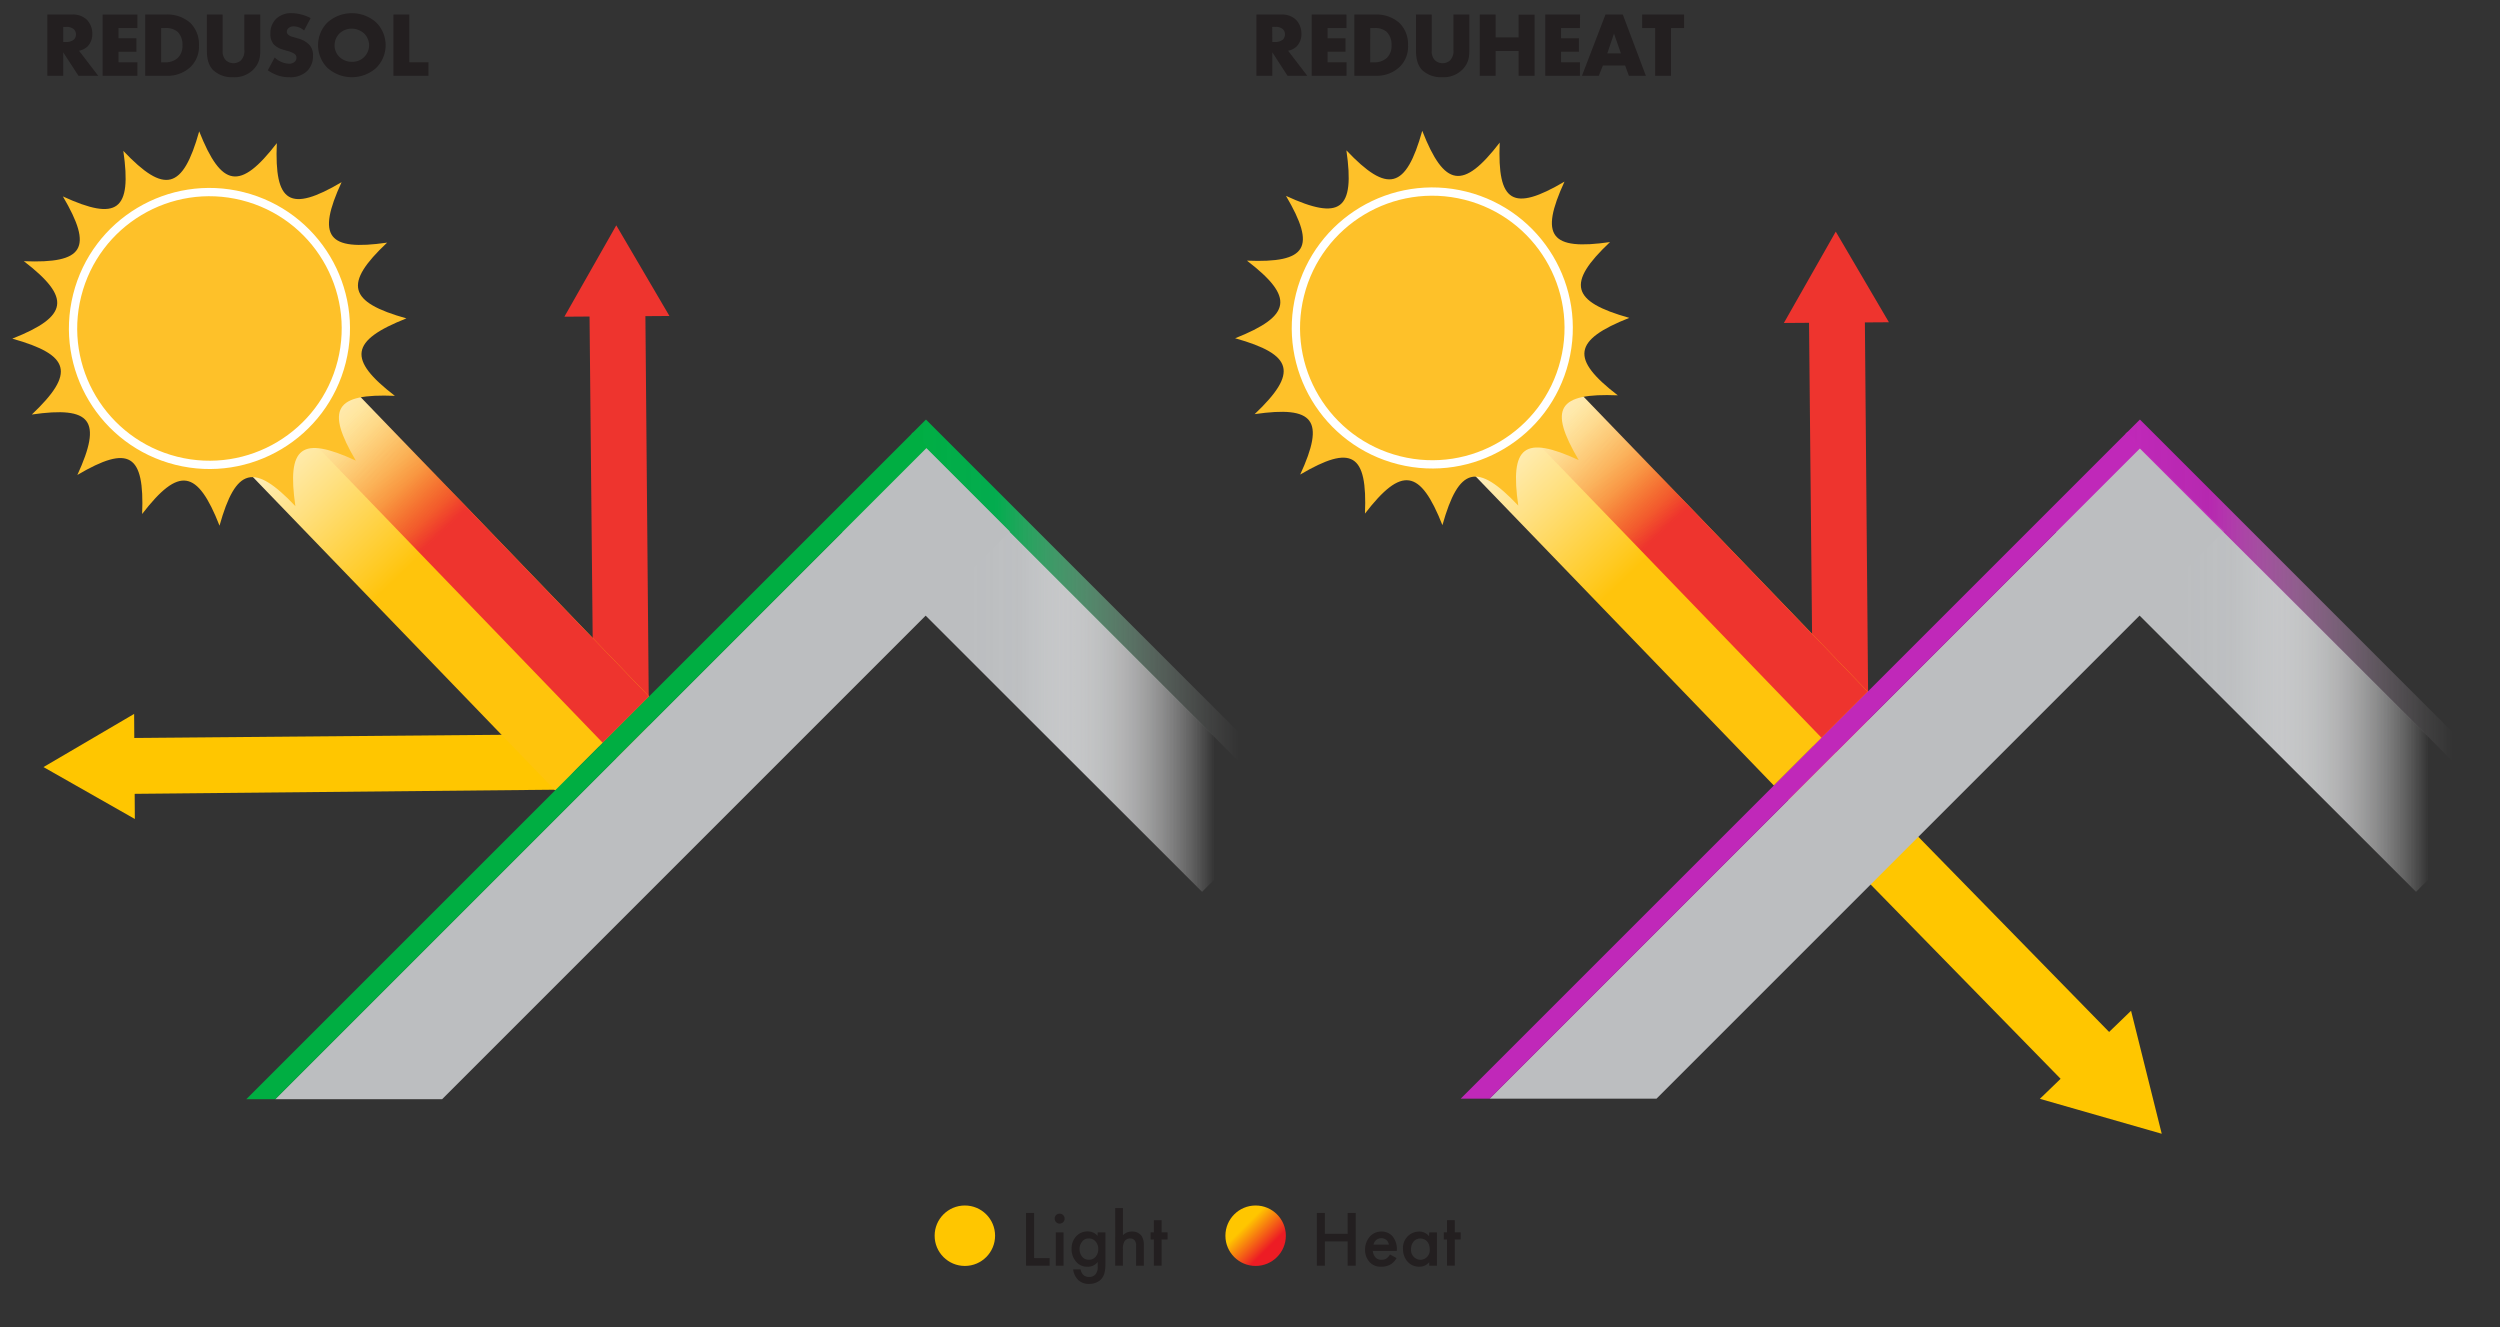 <svg id="stippelijnen" xmlns="http://www.w3.org/2000/svg" xmlns:xlink="http://www.w3.org/1999/xlink" viewBox="0 0 768.48 408.03"><rect x="0" y="0" width="768.48" height="408.03" fill="#333333" stroke="none"/><defs><style>.cls-1{fill:url(#linear-gradient);}.cls-2{fill:url(#linear-gradient-2);}.cls-3{fill:#231f20;}.cls-4{fill:#ffc600;}.cls-5{fill:url(#linear-gradient-3);}.cls-6{fill:url(#linear-gradient-4);}.cls-7{fill:url(#linear-gradient-5);}.cls-8{fill:url(#linear-gradient-6);}.cls-9{fill:#ee342e;}.cls-10{fill:#bcbec0;}.cls-11{fill:url(#Naamloos_verloop_11);}.cls-12{fill:url(#linear-gradient-7);}.cls-13,.cls-14{fill:#fec129;}.cls-14{stroke:#fff;stroke-miterlimit:10;stroke-width:2.55px;}.cls-15{fill:#00ae42;}.cls-16{fill:url(#Naamloos_verloop_11-2);}.cls-17{fill:url(#linear-gradient-8);}.cls-18{fill:#c028b9;}.cls-19{fill:url(#linear-gradient-9);}</style><linearGradient id="linear-gradient" x1="631.89" y1="205.87" x2="768.41" y2="205.87" gradientTransform="translate(1340.8 -143.63) rotate(135)" gradientUnits="userSpaceOnUse"><stop offset="0.38" stop-color="#bcbec0"/><stop offset="0.5" stop-color="#c7c8ca" stop-opacity="0.86"/><stop offset="0.84" stop-color="#fff" stop-opacity="0"/></linearGradient><linearGradient id="linear-gradient-2" x1="631.89" y1="205.87" x2="768.41" y2="205.87" gradientTransform="translate(1340.8 -143.63) rotate(135)" gradientUnits="userSpaceOnUse"><stop offset="0.29" stop-color="#bcbec0"/><stop offset="0.4" stop-color="#bec0c2" stop-opacity="0.97"/><stop offset="0.84" stop-color="#fff" stop-opacity="0"/></linearGradient><linearGradient id="linear-gradient-3" x1="379.4" y1="373.28" x2="392.54" y2="386.42" gradientUnits="userSpaceOnUse"><stop offset="0.26" stop-color="#ffc600"/><stop offset="0.79" stop-color="#ed1c24"/></linearGradient><linearGradient id="linear-gradient-4" x1="258.72" y1="205.87" x2="395.24" y2="205.87" gradientTransform="translate(703.76 120.24) rotate(135)" xlink:href="#linear-gradient"/><linearGradient id="linear-gradient-5" x1="280.17" y1="188.85" x2="399.92" y2="188.85" gradientTransform="translate(714.03 81.94) rotate(135)" gradientUnits="userSpaceOnUse"><stop offset="0" stop-color="#00ae42"/><stop offset="0.22" stop-color="#00b551" stop-opacity="0.93"/><stop offset="0.44" stop-color="#68d398" stop-opacity="0.55"/><stop offset="0.63" stop-color="#baebd0" stop-opacity="0.25"/><stop offset="0.77" stop-color="#ecf9f2" stop-opacity="0.07"/><stop offset="0.84" stop-color="#fff" stop-opacity="0"/></linearGradient><linearGradient id="linear-gradient-6" x1="258.72" y1="205.87" x2="395.24" y2="205.87" gradientTransform="translate(703.76 120.24) rotate(135)" xlink:href="#linear-gradient-2"/><linearGradient id="Naamloos_verloop_11" x1="245.28" y1="91.35" x2="309.45" y2="91.35" gradientTransform="matrix(0.88, 0.92, -0.72, 0.69, -77.86, -176.39)" gradientUnits="userSpaceOnUse"><stop offset="0" stop-color="#fff"/><stop offset="0.1" stop-color="#fffbef"/><stop offset="0.3" stop-color="#fff1c5"/><stop offset="0.58" stop-color="#ffe080"/><stop offset="0.92" stop-color="#ffca23"/><stop offset="1" stop-color="#ffc40c"/></linearGradient><linearGradient id="linear-gradient-7" x1="245.28" y1="89.65" x2="309.27" y2="89.65" gradientTransform="matrix(0.88, 0.92, -0.36, 0.34, -104.21, -151.04)" gradientUnits="userSpaceOnUse"><stop offset="0.35" stop-color="#ee342e" stop-opacity="0"/><stop offset="0.45" stop-color="#ee342e" stop-opacity="0.01"/><stop offset="0.53" stop-color="#ee342e" stop-opacity="0.06"/><stop offset="0.61" stop-color="#ee342e" stop-opacity="0.14"/><stop offset="0.69" stop-color="#ee342e" stop-opacity="0.24"/><stop offset="0.77" stop-color="#ee342e" stop-opacity="0.38"/><stop offset="0.84" stop-color="#ee342e" stop-opacity="0.55"/><stop offset="0.92" stop-color="#ee342e" stop-opacity="0.75"/><stop offset="0.99" stop-color="#ee342e" stop-opacity="0.98"/><stop offset="1" stop-color="#ee342e"/></linearGradient><linearGradient id="Naamloos_verloop_11-2" x1="448.73" y1="-179.65" x2="511.68" y2="-179.65" gradientTransform="matrix(0.89, 0.93, -0.72, 0.69, -80.21, -178.83)" xlink:href="#Naamloos_verloop_11"/><linearGradient id="linear-gradient-8" x1="445.9" y1="-457.65" x2="509.18" y2="-457.65" gradientTransform="matrix(0.91, 0.94, -0.36, 0.34, -114.3, -162.09)" xlink:href="#linear-gradient-7"/><linearGradient id="linear-gradient-9" x1="653.34" y1="188.85" x2="773.09" y2="188.85" gradientTransform="translate(1351.06 -181.93) rotate(135)" gradientUnits="userSpaceOnUse"><stop offset="0" stop-color="#c028b9"/><stop offset="0.22" stop-color="#c028b9" stop-opacity="0.93"/><stop offset="0.24" stop-color="#c22fbb" stop-opacity="0.91"/><stop offset="0.46" stop-color="#dc87d8" stop-opacity="0.52"/><stop offset="0.64" stop-color="#efc8ed" stop-opacity="0.24"/><stop offset="0.77" stop-color="#fbf0fa" stop-opacity="0.07"/><stop offset="0.84" stop-color="#fff" stop-opacity="0"/></linearGradient></defs><rect class="cls-1" x="621.81" y="187.68" width="156.68" height="36.39" transform="translate(1049.65 846.53) rotate(-135)"/><rect class="cls-2" x="621.81" y="187.68" width="156.68" height="36.39" transform="translate(1049.65 846.53) rotate(-135)"/><path class="cls-3" d="M317.88,372.85v13.88h4.76v2.34H315.4V372.85Z"/><path class="cls-3" d="M325.73,373.07a1.53,1.53,0,1,1-1.53,1.53A1.5,1.5,0,0,1,325.73,373.07Zm1.19,5.76v10.24h-2.38V378.83Z"/><path class="cls-3" d="M337.42,378.83h2.38v9.41c0,2.41-.27,4.13-1.68,5.32a5.14,5.14,0,0,1-3.4,1.1,4.56,4.56,0,0,1-3.36-1.27,5.75,5.75,0,0,1-1.5-3.18h2.31a3.35,3.35,0,0,0,.75,1.6,2.43,2.43,0,0,0,1.85.71,2.57,2.57,0,0,0,1.87-.68,3.38,3.38,0,0,0,.78-2.58v-1.34a3.7,3.7,0,0,1-3.11,1.46,4.33,4.33,0,0,1-3.38-1.38,5.77,5.77,0,0,1-1.53-4.06,5.44,5.44,0,0,1,1.5-4,4.64,4.64,0,0,1,3.48-1.41,3.87,3.87,0,0,1,3,1.38Zm-4.55,2.56a3.76,3.76,0,0,0,0,5.17,2.76,2.76,0,0,0,1.82.68,2.61,2.61,0,0,0,2-.82,3.39,3.39,0,0,0,.9-2.41,3.44,3.44,0,0,0-1-2.58,2.54,2.54,0,0,0-1.92-.73A2.44,2.44,0,0,0,332.87,381.39Z"/><path class="cls-3" d="M342.81,371.35h2.38v8.36a3.66,3.66,0,0,1,2.75-1.14,3.48,3.48,0,0,1,3,1.38,5.06,5.06,0,0,1,.66,2.84v6.28h-2.38V383a2.43,2.43,0,0,0-.47-1.77,1.79,1.79,0,0,0-1.33-.54,2.08,2.08,0,0,0-1.75.86,4.55,4.55,0,0,0-.49,2.57v4.94h-2.38Z"/><path class="cls-3" d="M357.07,381v8.05h-2.38V381h-1v-2.19h1v-3.74h2.38v3.74h1.83V381Z"/><circle class="cls-4" cx="296.59" cy="379.85" r="9.29"/><path class="cls-3" d="M407.25,379.27h7v-6.42h2.48v16.22h-2.48V381.6h-7v7.47h-2.47V372.85h2.47Z"/><path class="cls-3" d="M429.3,386.73a5.31,5.31,0,0,1-1.73,1.87,5.59,5.59,0,0,1-3,.78,4.54,4.54,0,0,1-3.45-1.31,5.45,5.45,0,0,1-1.51-3.91,6,6,0,0,1,1.63-4.21,4.66,4.66,0,0,1,3.42-1.38,4.44,4.44,0,0,1,3.29,1.33,6.16,6.16,0,0,1,1.43,4.33v.29H422a3.4,3.4,0,0,0,.87,2.07,2.43,2.43,0,0,0,1.83.65,2.5,2.5,0,0,0,1.63-.51,3.65,3.65,0,0,0,.94-1.12Zm-2.36-4.15a2.53,2.53,0,0,0-.73-1.39,2.5,2.5,0,0,0-3.28.07,2.72,2.72,0,0,0-.73,1.32Z"/><path class="cls-3" d="M439.33,378.83h2.38v10.24h-2.38V388a3.93,3.93,0,0,1-3.06,1.38c-3.16,0-5-2.62-5-5.44a5,5,0,0,1,5-5.37,3.72,3.72,0,0,1,3,1.45ZM433.74,384a3,3,0,0,0,2.85,3.25,2.92,2.92,0,0,0,2.89-3.23c0-2.24-1.39-3.31-2.89-3.31C434.86,380.7,433.74,382.16,433.74,384Z"/><path class="cls-3" d="M447.18,381v8.05H444.8V381h-1v-2.19h1v-3.74h2.38v3.74H449V381Z"/><circle class="cls-5" cx="385.97" cy="379.85" r="9.29"/><path class="cls-3" d="M22.17,4.47a6.08,6.08,0,0,1,4.6,1.67,6.16,6.16,0,0,1,1.61,4.23,5.46,5.46,0,0,1-1.49,3.93,5.34,5.34,0,0,1-2.6,1.3l5.9,7.7H24.12l-4.69-7.22V23.3H14.55V4.47Zm-2.74,8.44h.94a3.65,3.65,0,0,0,2.37-.76,2.39,2.39,0,0,0,.62-1.58A2.23,2.23,0,0,0,22.71,9a3.32,3.32,0,0,0-2.34-.73h-.94Z"/><path class="cls-3" d="M42.24,8.62H36.43v3.14h5.5v4.15h-5.5v3.24h5.81V23.3H31.54V4.47h10.7Z"/><path class="cls-3" d="M44.64,23.3V4.47h6.41a10.52,10.52,0,0,1,7.48,2.6,9.21,9.21,0,0,1,2.63,6.86,8.7,8.7,0,0,1-2.46,6.52,10.22,10.22,0,0,1-7.23,2.85Zm4.89-4.15h1a5.65,5.65,0,0,0,4.13-1.35,5.15,5.15,0,0,0,1.43-3.87,5.62,5.62,0,0,0-1.46-4.12,5.51,5.51,0,0,0-3.9-1.19H49.53Z"/><path class="cls-3" d="M68.44,4.47V15.62a3.82,3.82,0,0,0,1,2.91,3.5,3.5,0,0,0,2.31.9A3.55,3.55,0,0,0,74,18.62a4.13,4.13,0,0,0,1.1-3.42V4.47H80V15.28c0,2-.09,4-2.12,6.1a8.13,8.13,0,0,1-6.21,2.35,8.41,8.41,0,0,1-6.24-2.26c-1.64-1.78-1.84-4.18-1.84-6.19V4.47Z"/><path class="cls-3" d="M84.44,17.66a6.66,6.66,0,0,0,4.32,1.92,2.47,2.47,0,0,0,1.89-.65,1.68,1.68,0,0,0,.48-1.19,1.48,1.48,0,0,0-.53-1.13,7,7,0,0,0-2.43-1l-1.27-.39a6.18,6.18,0,0,1-2.71-1.53,4.72,4.72,0,0,1-1.07-3.33,6.15,6.15,0,0,1,1.72-4.54,6.64,6.64,0,0,1,4.83-1.78,13.24,13.24,0,0,1,5.81,1.52l-2,3.81a5,5,0,0,0-3.22-1.27,2.34,2.34,0,0,0-1.6.57,1.36,1.36,0,0,0-.48,1,1.23,1.23,0,0,0,.25.84,3.08,3.08,0,0,0,1.64.85l1.49.45A7.24,7.24,0,0,1,95,13.7a4.45,4.45,0,0,1,1.21,3.36,6.37,6.37,0,0,1-1.78,4.75,7.31,7.31,0,0,1-5.56,1.92,10,10,0,0,1-3.69-.63,12.82,12.82,0,0,1-2.86-1.49Z"/><path class="cls-3" d="M115.58,20.93a11.24,11.24,0,0,1-14.85,0,9.86,9.86,0,0,1,0-14.09,11.28,11.28,0,0,1,14.85,0,9.86,9.86,0,0,1,0,14.09ZM104.34,10.29a5.18,5.18,0,0,0-1.49,3.7,4.82,4.82,0,0,0,1.49,3.5A5.38,5.38,0,0,0,108.15,19a5.11,5.11,0,0,0,5.31-5.08,5.09,5.09,0,0,0-1.52-3.61,5.66,5.66,0,0,0-3.79-1.5A5.42,5.42,0,0,0,104.34,10.29Z"/><path class="cls-3" d="M125.82,4.47V19.15h5.88V23.3H120.94V4.47Z"/><path class="cls-3" d="M393.84,4.47a6.1,6.1,0,0,1,4.6,1.67,6.21,6.21,0,0,1,1.61,4.23,5.47,5.47,0,0,1-1.5,3.93,5.3,5.3,0,0,1-2.6,1.3l5.9,7.7h-6.07l-4.68-7.22V23.3h-4.89V4.47Zm-2.74,8.44H392a3.64,3.64,0,0,0,2.37-.76,2.34,2.34,0,0,0,.62-1.58A2.19,2.19,0,0,0,394.37,9,3.32,3.32,0,0,0,392,8.26h-.93Z"/><path class="cls-3" d="M413.91,8.62h-5.82v3.14h5.51v4.15h-5.51v3.24h5.82V23.3h-10.7V4.47h10.7Z"/><path class="cls-3" d="M416.31,23.3V4.47h6.4a10.5,10.5,0,0,1,7.48,2.6,9.17,9.17,0,0,1,2.63,6.86,8.66,8.66,0,0,1-2.46,6.52,10.18,10.18,0,0,1-7.22,2.85Zm4.88-4.15h1a5.63,5.63,0,0,0,4.12-1.35,5.15,5.15,0,0,0,1.44-3.87,5.62,5.62,0,0,0-1.47-4.12,5.51,5.51,0,0,0-3.9-1.19h-1.18Z"/><path class="cls-3" d="M440.1,4.47V15.62a3.82,3.82,0,0,0,1,2.91,3.48,3.48,0,0,0,4.57.09,4.13,4.13,0,0,0,1.1-3.42V4.47h4.89V15.28c0,2-.09,4-2.12,6.1a8.13,8.13,0,0,1-6.21,2.35,8.43,8.43,0,0,1-6.24-2.26c-1.63-1.78-1.83-4.18-1.83-6.19V4.47Z"/><path class="cls-3" d="M459.75,11.5h7.06v-7h4.91V23.3h-4.91V15.68h-7.06V23.3h-4.89V4.47h4.89Z"/><path class="cls-3" d="M485.66,8.62h-5.81v3.14h5.5v4.15h-5.5v3.24h5.81V23.3H475V4.47h10.7Z"/><path class="cls-3" d="M499.55,20.14h-6.83l-1.27,3.16h-5.17l7.23-18.83h5.33l7.09,18.83h-5.22Zm-1.3-3.73-2.12-6.09-2.06,6.09Z"/><path class="cls-3" d="M513.66,8.62V23.3h-4.88V8.62h-4V4.47h12.9V8.62Z"/><rect class="cls-6" x="248.64" y="187.68" width="156.68" height="36.39" transform="translate(412.61 582.66) rotate(-135)"/><rect class="cls-7" x="258.52" y="185.7" width="163.05" height="6.31" transform="translate(446.95 562.83) rotate(-135)"/><rect class="cls-8" x="248.64" y="187.68" width="156.68" height="36.39" transform="translate(412.61 582.66) rotate(-135)"/><polygon class="cls-4" points="41.45 251.75 13.37 235.79 41.23 219.45 41.45 251.75"/><polygon class="cls-4" points="32 244.1 172.54 242.73 177.79 235 182.26 225.62 31.88 226.92 32 244.1"/><polygon class="cls-9" points="181.13 87.9 182.5 228.44 190.23 233.69 199.62 238.16 198.31 87.78 181.13 87.9"/><polygon class="cls-9" points="173.49 97.35 189.44 69.27 205.78 97.13 173.49 97.35"/><polygon class="cls-10" points="135.91 337.88 310.4 163.39 284.74 137.73 84.59 337.88 135.91 337.88"/><polygon class="cls-11" points="170.68 242.98 58.52 126.72 88 98.35 199.5 214.09 170.68 242.98"/><polygon class="cls-12" points="185.26 228.32 73.44 112.36 88.05 98.3 199.5 214.09 185.26 228.32"/><path class="cls-13" d="M124.93,97.87c-17.29,6.83-18.2,12.55-3.55,23.81-18.47-.77-21.38,4-12,19.91-16.77-7.72-21.24-4.33-18.58,14-12.71-13.42-18.3-11.93-23.32,6C60.66,144.23,55,143.32,43.69,158c.76-18.47-4-21.38-19.91-12,7.71-16.77,4.33-21.23-14-18.58,13.42-12.71,11.93-18.3-6-23.32,17.29-6.83,18.2-12.55,3.55-23.81,18.47.76,21.37-4,12-19.91,16.77,7.72,21.23,4.33,18.58-14,12.71,13.42,18.29,11.93,23.32-6C68.11,57.73,73.82,58.64,85.09,44c-.77,18.47,4,21.38,19.91,12-7.72,16.77-4.33,21.23,14,18.58C105.54,87.26,107,92.84,124.93,97.87Z"/><circle class="cls-14" cx="64.39" cy="100.98" r="41.92" transform="translate(-49.24 138.82) rotate(-75.9)"/><polygon class="cls-15" points="84.63 337.88 285.17 137.34 280.71 132.88 75.71 337.88 84.63 337.88"/><polygon class="cls-9" points="548.35 99.28 564.3 71.2 580.64 99.06 548.35 99.28"/><polygon class="cls-9" points="555.99 89.83 557.36 230.37 565.09 235.62 574.47 240.09 573.17 89.72 555.99 89.83"/><polygon class="cls-16" points="545.27 241.46 434.42 126.56 463.9 98.19 574.12 212.61 545.27 241.46"/><polygon class="cls-17" points="559.93 226.8 446.4 109.07 460.98 95.05 574.12 212.61 559.93 226.8"/><path class="cls-13" d="M500.83,97.71c-17.28,6.83-18.2,12.55-3.54,23.81-18.48-.76-21.38,4-12,19.91-16.77-7.72-21.23-4.33-18.58,14-12.7-13.42-18.29-11.93-23.32,6-6.83-17.29-12.54-18.2-23.81-3.55.77-18.47-4-21.38-19.91-12,7.72-16.77,4.34-21.23-14-18.58,13.42-12.71,11.93-18.29-6-23.32C397,97.1,398,91.38,383.3,80.12c18.47.77,21.38-4,12-19.91,16.76,7.72,21.23,4.33,18.57-14,12.71,13.42,18.3,11.93,23.32-6C444,57.57,449.73,58.48,461,43.83c-.76,18.47,4,21.38,19.91,12-7.71,16.77-4.33,21.23,14,18.58C481.44,87.1,482.94,92.69,500.83,97.71Z"/><circle class="cls-14" cx="440.29" cy="100.82" r="41.92" transform="translate(235.23 503.28) rotate(-75.9)"/><polygon class="cls-4" points="656.25 325.32 559.93 226.8 545.27 241.46 641.34 339.72 656.25 325.32"/><polygon class="cls-10" points="509.2 337.72 683.69 163.23 658.03 137.57 457.88 337.72 509.2 337.72"/><polygon class="cls-4" points="655.07 310.7 664.5 348.51 627.04 337.77 655.07 310.7"/><polygon class="cls-18" points="457.92 337.72 658.46 137.18 654 132.72 449 337.72 457.92 337.72"/><rect class="cls-19" x="631.69" y="185.7" width="163.05" height="6.31" transform="translate(1083.99 826.7) rotate(-135)"/></svg>
